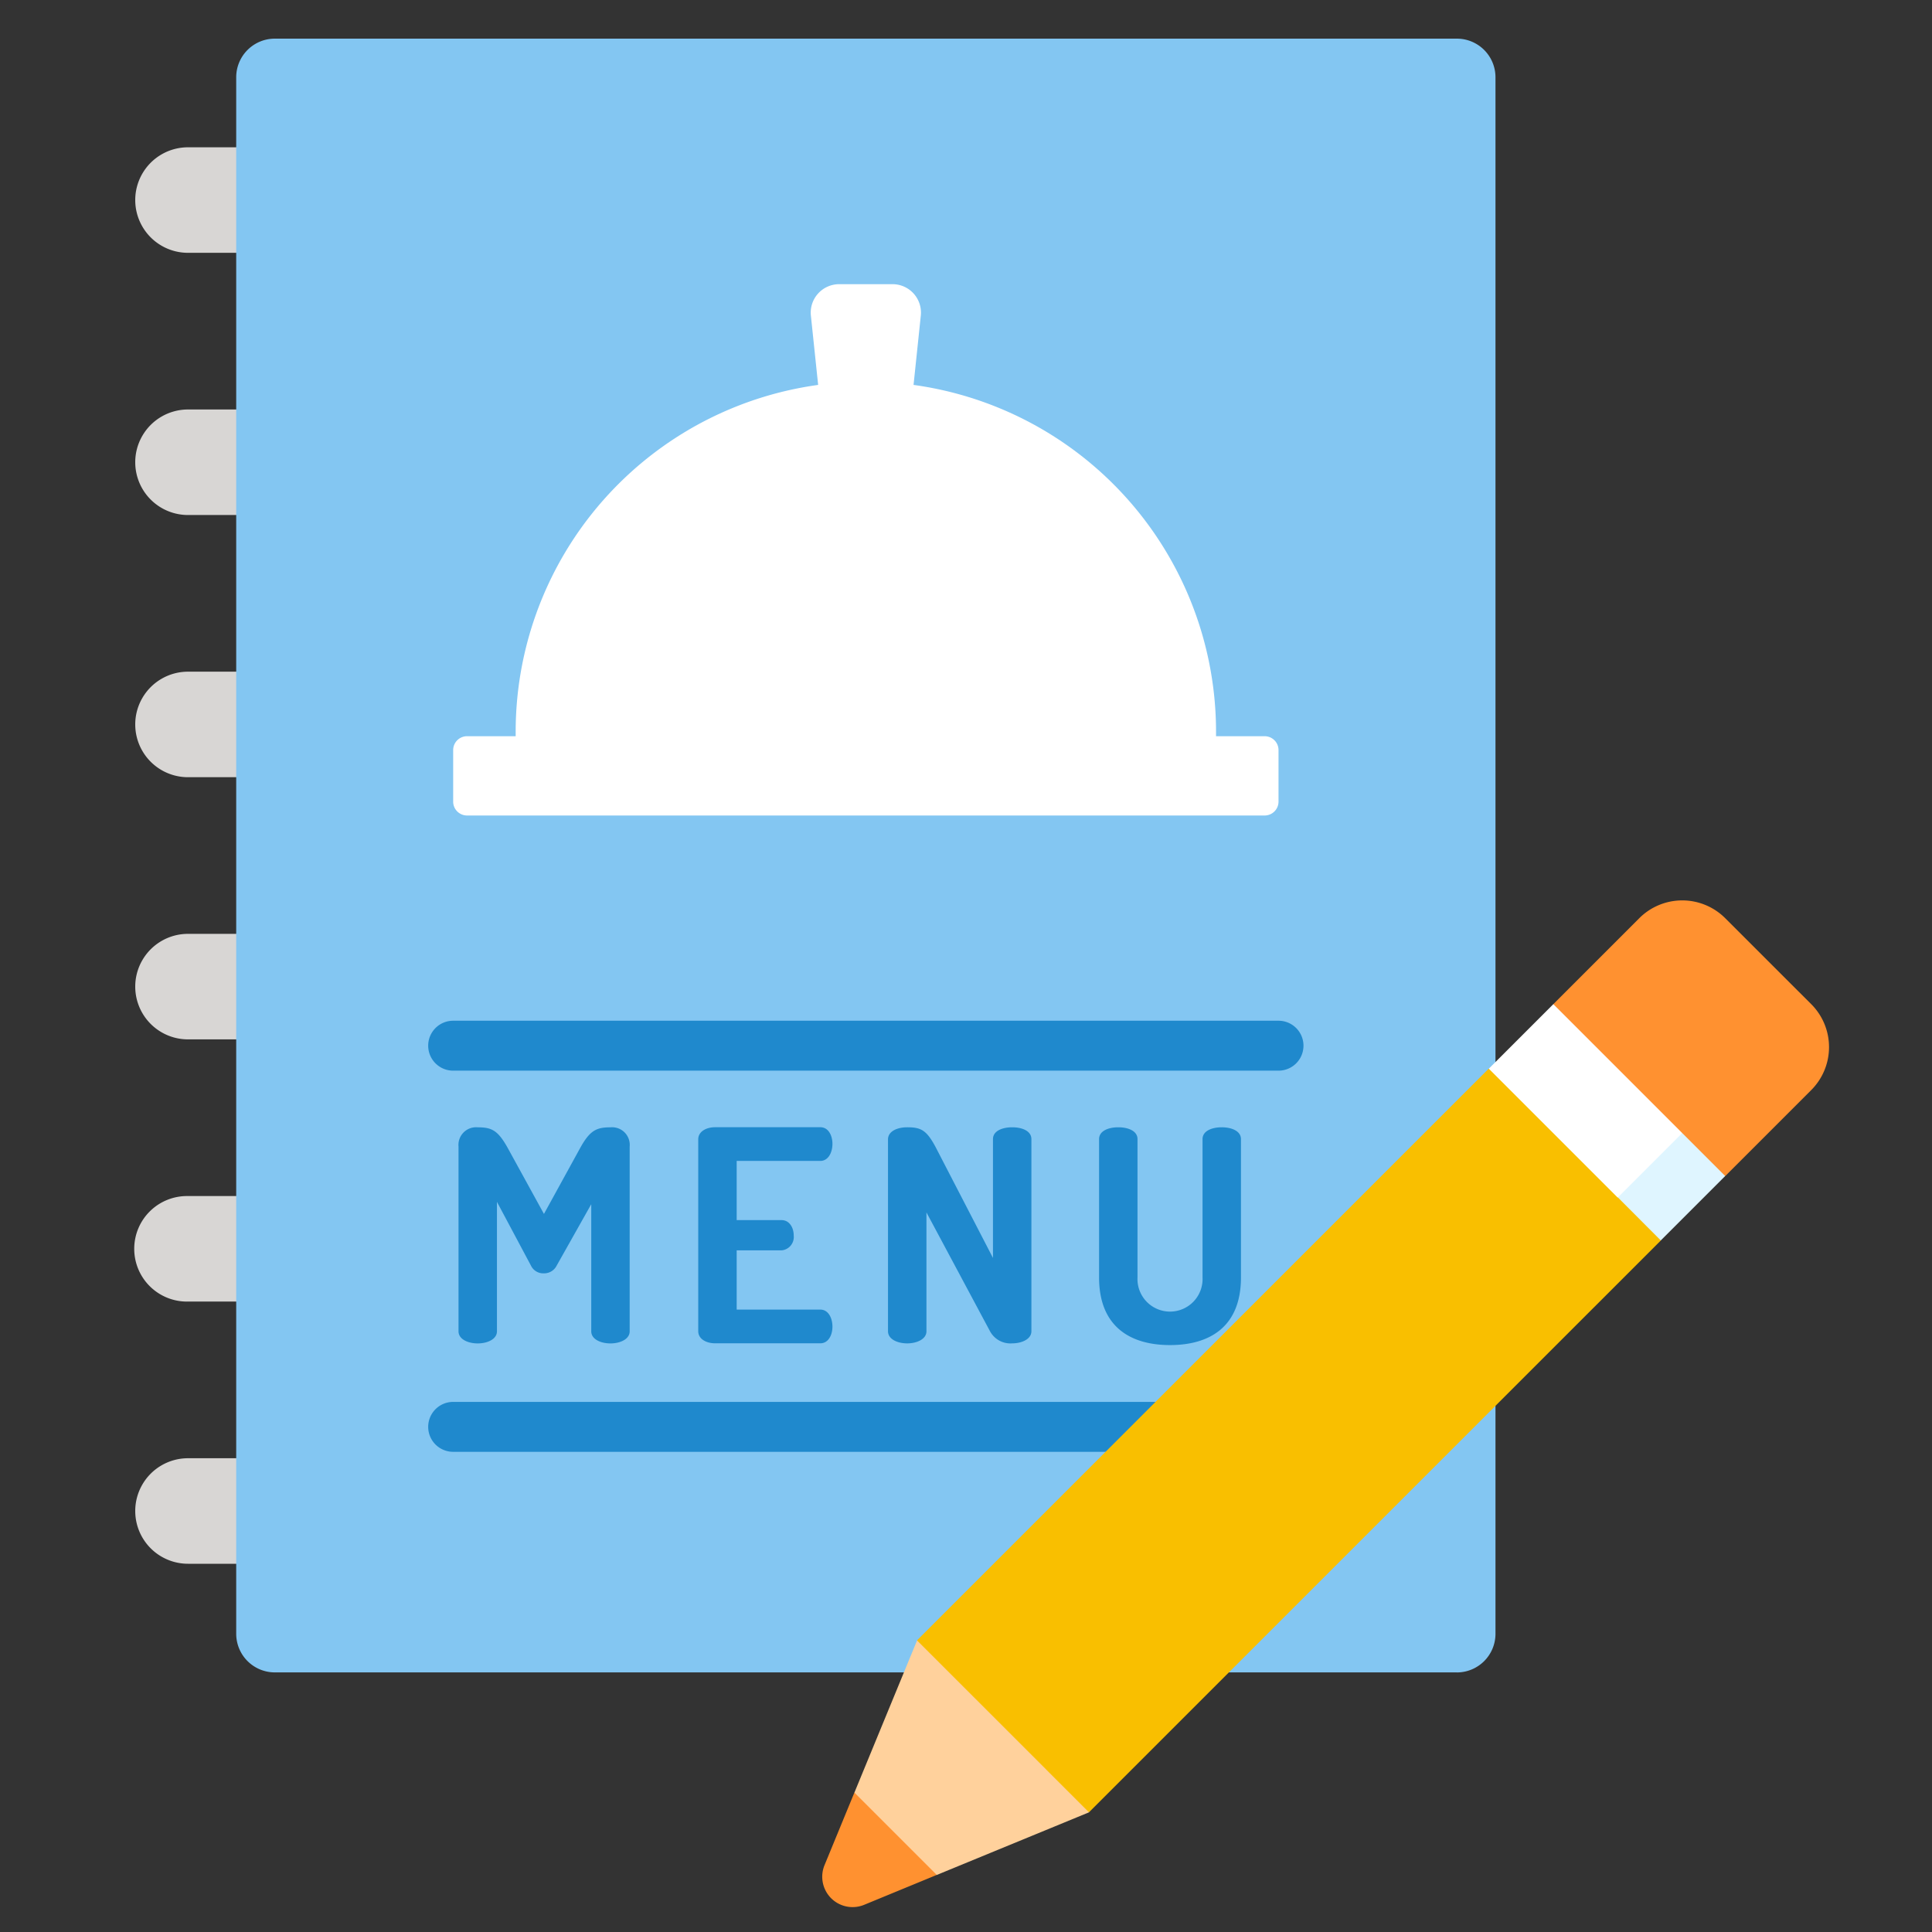 <svg xmlns="http://www.w3.org/2000/svg" width="100" height="100" viewBox="0 0 100 100">
  <rect x="0" y="0" width="100" height="100" fill="#333333" stroke="none"/>
  <g id="ic-edit" transform="translate(-1364 -5988)">
    <g id="Group_217" data-name="Group 217" transform="translate(3 187.356)">
      <g id="menu_1_" data-name="menu (1)" transform="translate(1368 5802.644)">
        <g id="Group_215" data-name="Group 215" transform="translate(0 5.624)">
          <path id="Path_274" data-name="Path 274" d="M8.309,39.513H2.731a2.731,2.731,0,0,1,0-5.462H8.309a2.731,2.731,0,0,1,0,5.462Zm0,0" transform="translate(0 -34.051)" fill="#d8d6d4"/>
          <path id="Path_275" data-name="Path 275" d="M8.309,121.677H2.731a2.731,2.731,0,0,1,0-5.462H8.309a2.731,2.731,0,0,1,0,5.462Zm0,0" transform="translate(0 -102.644)" fill="#d8d6d4"/>
          <path id="Path_276" data-name="Path 276" d="M8.309,203.845H2.731a2.731,2.731,0,0,1,0-5.462H8.309a2.731,2.731,0,0,1,0,5.462Zm0,0" transform="translate(0 -171.241)" fill="#d8d6d4"/>
          <path id="Path_277" data-name="Path 277" d="M8.309,286.009H2.731a2.731,2.731,0,1,1,0-5.462H8.309a2.731,2.731,0,1,1,0,5.462Zm0,0" transform="translate(0 -239.835)" fill="#d8d6d4"/>
          <path id="Path_278" data-name="Path 278" d="M8.309,368.176H2.731a2.731,2.731,0,1,1,0-5.461H8.309a2.731,2.731,0,1,1,0,5.461Zm0,0" transform="translate(0 -308.431)" fill="#d8d6d4"/>
          <path id="Path_279" data-name="Path 279" d="M8.309,450.341H2.731a2.731,2.731,0,0,1,0-5.462H8.309a2.731,2.731,0,0,1,0,5.462Zm0,0" transform="translate(0 -377.025)" fill="#d8d6d4"/>
        </g>
        <path id="Path_280" data-name="Path 280" d="M94.828,84.563H33.647a2,2,0,0,1-2-2V2a2,2,0,0,1,2-2h61.18a2,2,0,0,1,2,2V82.565a2,2,0,0,1-2,2Zm0,0" transform="translate(-26.421 0)" fill="#83c6f2"/>
        <path id="Path_282" data-name="Path 282" d="M216.912,83.109h-4.74l-.475-4.534a1.473,1.473,0,0,1,1.465-1.626h2.76a1.472,1.472,0,0,1,1.465,1.626Zm0,0" transform="translate(-176.726 -64.24)" fill="#fff"/>
        <path id="Path_283" data-name="Path 283" d="M155.47,127.165H119.219v-1.54a18.125,18.125,0,1,1,36.251,0Zm0,0" transform="translate(-99.528 -89.745)" fill="#fff"/>
        <path id="Path_285" data-name="Path 285" d="M141.635,218.609H100.353a.719.719,0,0,0-.719.719v2.666a.719.719,0,0,0,.719.719h41.282a.719.719,0,0,0,.719-.719v-2.666A.719.719,0,0,0,141.635,218.609Zm0,0" transform="translate(-83.178 -182.503)" fill="#fff"/>
        <path id="Path_286" data-name="Path 286" d="M106.392,348.325a.727.727,0,0,1-.674.4.705.705,0,0,1-.657-.4l-1.76-3.3v6.7c0,.413-.5.627-.994.627-.505,0-.995-.214-.995-.627v-9.563a.913.913,0,0,1,.995-.995c.719,0,1.04.153,1.545,1.056l1.882,3.427,1.882-3.427c.5-.9.841-1.056,1.561-1.056a.913.913,0,0,1,.994.995v9.563c0,.413-.5.627-.994.627-.505,0-.995-.214-.995-.627v-6.579Zm0,0" transform="translate(-84.579 -284.817)" fill="#1f89cd"/>
        <path id="Path_287" data-name="Path 287" d="M178.426,345.969h2.326c.4,0,.627.383.627.8a.693.693,0,0,1-.627.765h-2.326V350.6h4.33c.4,0,.627.414.627.888,0,.413-.2.857-.627.857h-5.447c-.444,0-.872-.214-.872-.627v-9.93c0-.413.428-.627.872-.627h5.447c.428,0,.627.444.627.857,0,.474-.23.887-.627.887h-4.33Zm0,0" transform="translate(-147.296 -284.816)" fill="#1f89cd"/>
        <path id="Path_288" data-name="Path 288" d="M241.186,351.722l-3.29-6.151v6.151c0,.413-.505.627-.995.627-.505,0-.995-.214-.995-.627v-9.93c0-.429.49-.628.995-.628.719,0,1.01.153,1.485,1.056l2.953,5.707v-6.151c0-.428.49-.612.994-.612s.995.184.995.612v9.945c0,.413-.505.627-.995.627a1.2,1.2,0,0,1-1.147-.627Zm0,0" transform="translate(-196.943 -284.816)" fill="#1f89cd"/>
        <path id="Path_289" data-name="Path 289" d="M307.406,341.776c0-.428.49-.612.995-.612.49,0,.994.184.994.612v7.161c0,2.555-1.622,3.5-3.672,3.5s-3.672-.948-3.672-3.5v-7.161c0-.428.49-.612.994-.612s.995.184.995.612v7.161a1.685,1.685,0,1,0,3.366,0v-7.161Zm0,0" transform="translate(-252.163 -284.816)" fill="#1f89cd"/>
        <path id="Path_290" data-name="Path 290" d="M135.822,307.777H93.1a1.292,1.292,0,1,0,0,2.584h42.721a1.292,1.292,0,0,0,0-2.584Zm0,0" transform="translate(-76.645 -256.944)" fill="#1f89cd"/>
        <path id="Path_291" data-name="Path 291" d="M135.822,427.227H93.1a1.292,1.292,0,1,0,0,2.584h42.721a1.292,1.292,0,0,0,0-2.584Zm0,0" transform="translate(-76.645 -356.665)" fill="#1f89cd"/>
      </g>
      <g id="pencil" transform="translate(1403.559 5847.249)">
        <path id="Union_4" data-name="Union 4" d="M.46,5.56A1.575,1.575,0,0,1,.118,3.849L1.664.092,5.143.877,6.021,0,6,1.071,7.41,1.39l-1.438.863-.045,2.1L2.172,5.9A1.574,1.574,0,0,1,.46,5.56Z" transform="translate(0 46.087)" fill="#ff9130"/>
        <path id="Union_5" data-name="Union 5" d="M2.965,10.842,0,7.877,3.244,0l6.908,3.657,2.082-2.081-.04,3.162L12.7,5l-.511.307L12.14,8.9,4.263,12.14Z" transform="translate(1.665 38.302)" fill="#ffd19c"/>
        <path id="Union_3" data-name="Union 3" d="M1.9,17.855,0,18.529l2.058-2.218L3.152,5.37,7.6.921a3.145,3.145,0,0,1,4.448,0l2.224,2.224L16.5,5.37a3.144,3.144,0,0,1,0,4.447l-4.448,4.448L5.165,16.7l-3.5,3.5Z" transform="translate(34.69)" fill="#ff9130"/>
        <path id="Path_298" data-name="Path 298" d="M297.294,117.077l12.232,3.336,3.336-3.336-2.224-2.224Z" transform="translate(-266.125 -102.811)" fill="#dff5ff"/>
        <path id="Path_299" data-name="Path 299" d="M339.122,57.885l-6.672-6.672-3.336,3.336,2.224,11.12Z" transform="translate(-294.609 -45.843)" fill="#fff"/>
        <path id="Union_2" data-name="Union 2" d="M6.675,36.267l.006-.013-.009.008L0,29.592,29.593,0l6.671,6.671,0,0,.013-.006L38.5,8.894,8.9,38.491Z" transform="translate(4.905 8.708)" fill="#f9bf00"/>
      </g>
    </g>
    <rect id="Rectangle_94" data-name="Rectangle 94" width="100" height="100" transform="translate(1364 5988)" fill="none"/>
  </g>
</svg>
